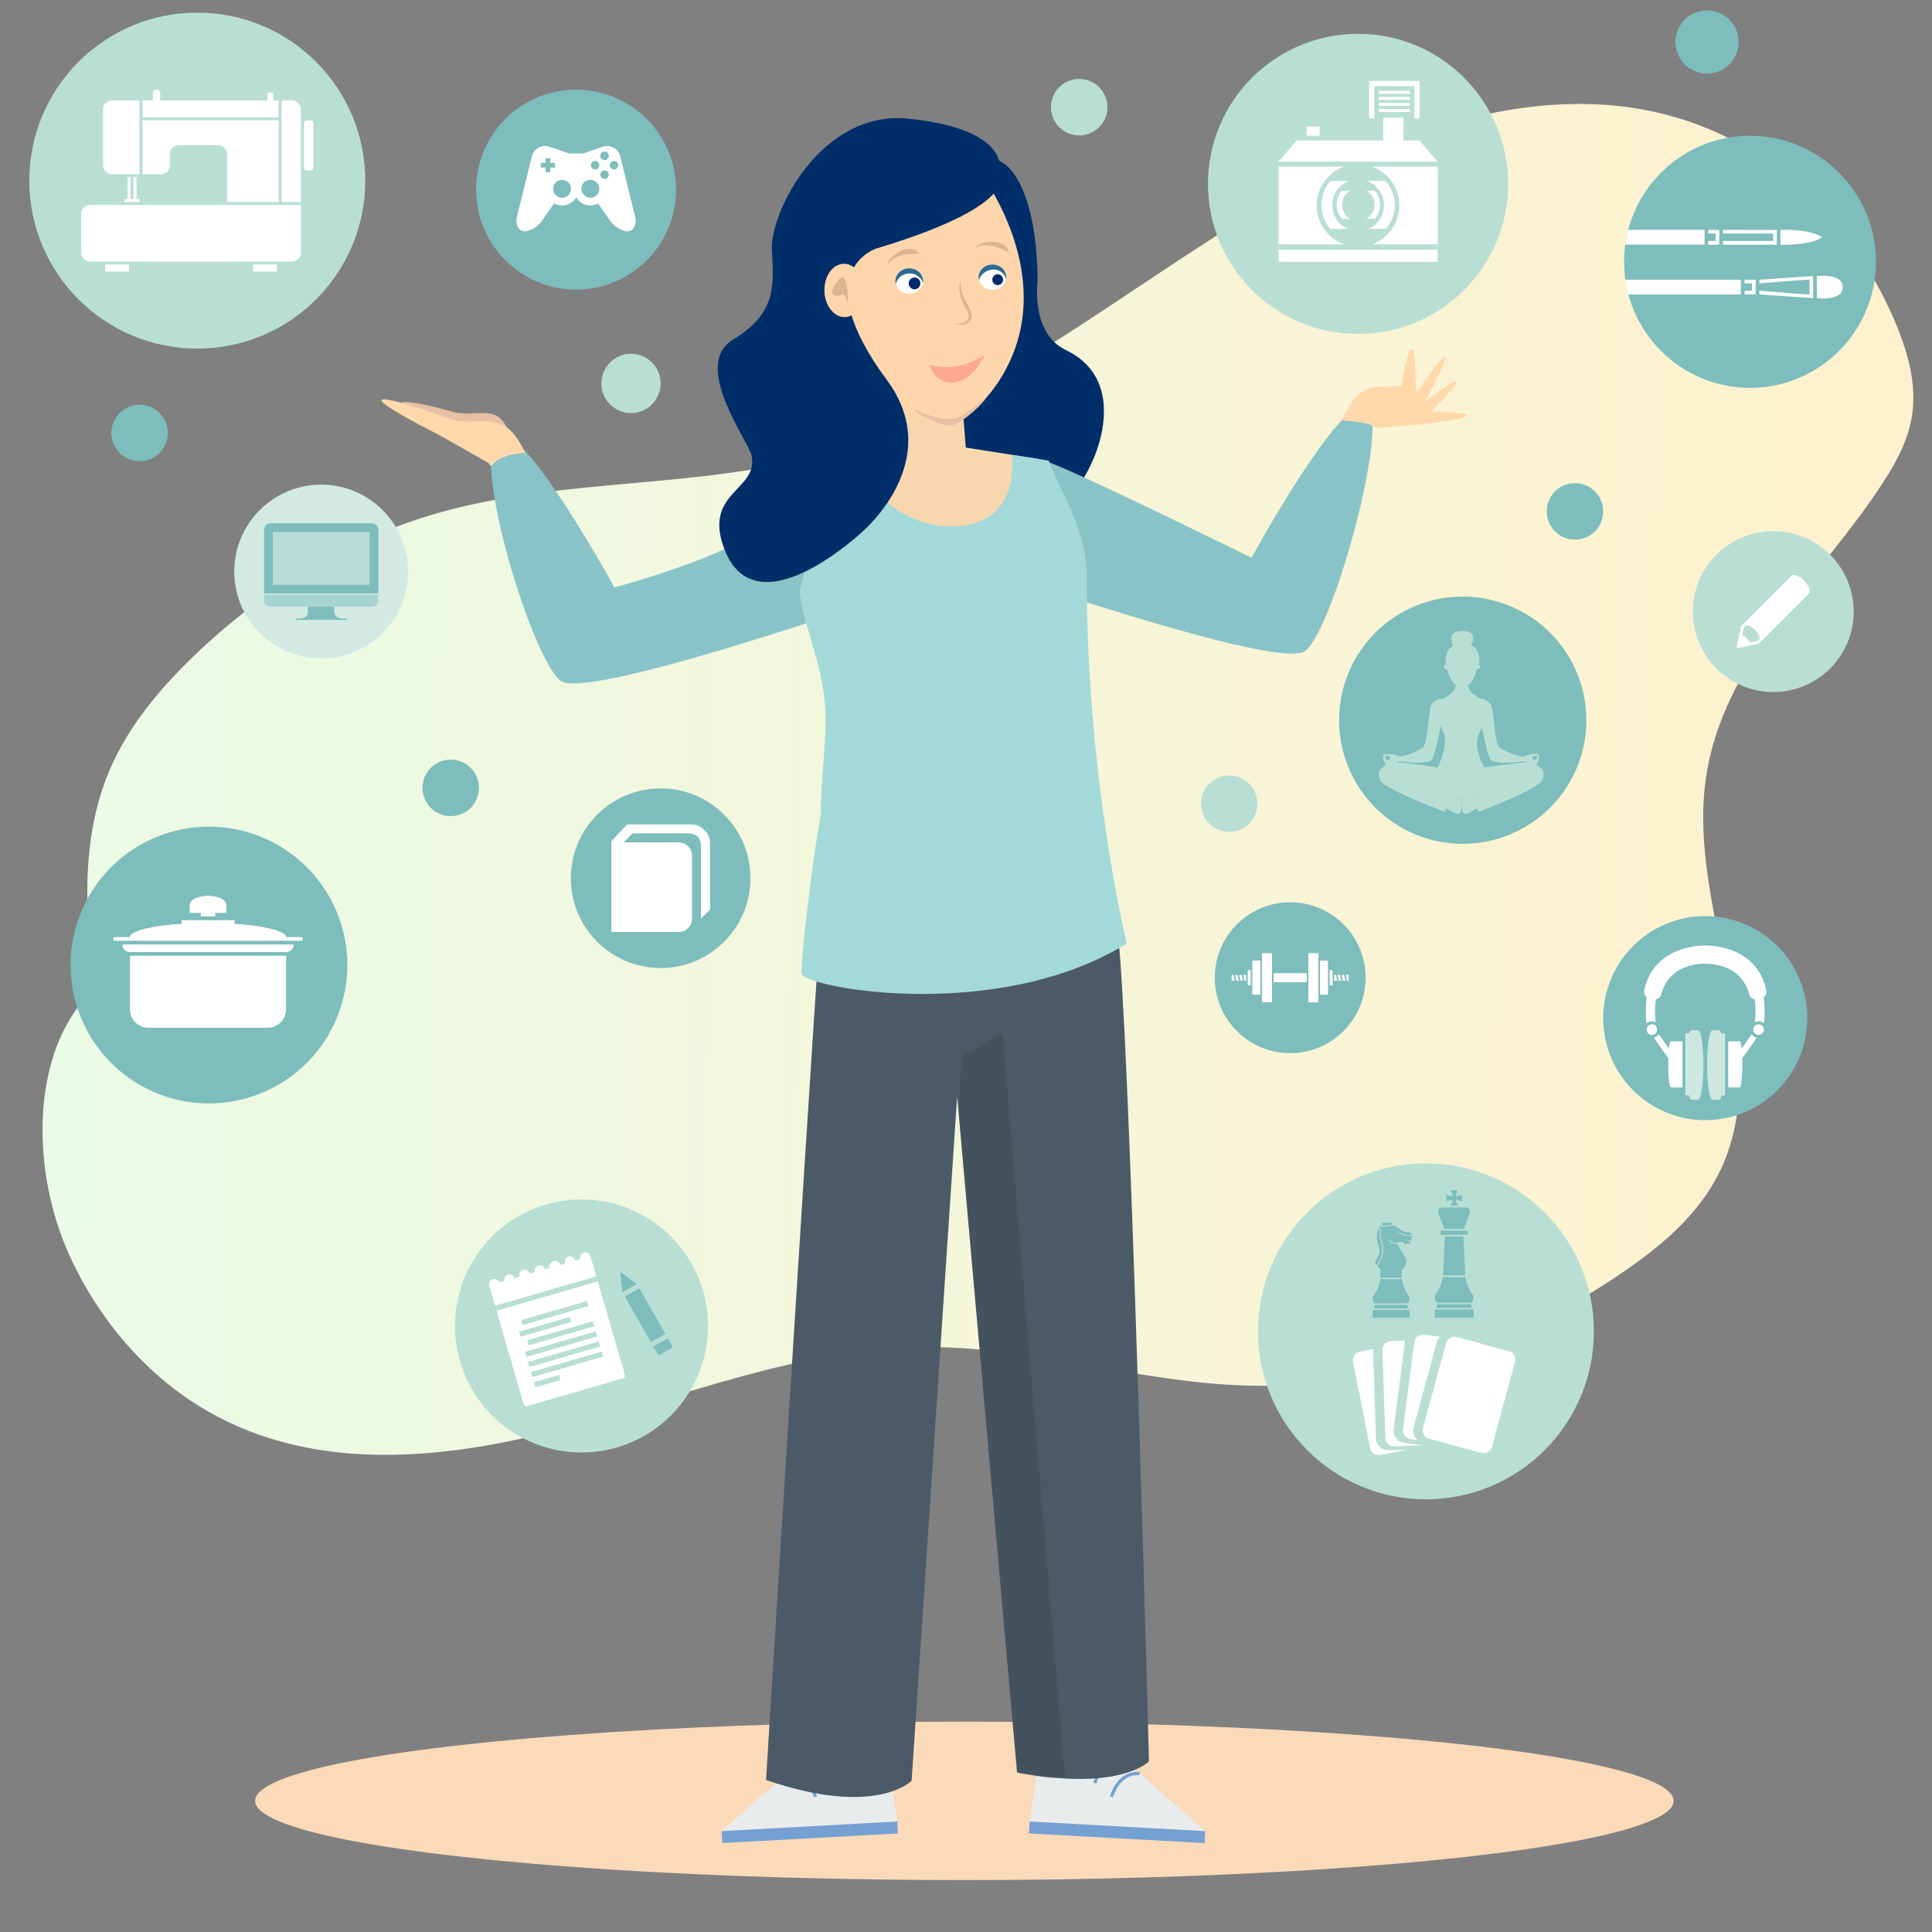 <svg xmlns="http://www.w3.org/2000/svg" xmlns:xlink="http://www.w3.org/1999/xlink" viewBox="0 0 1200 1200"><rect x="0" y="0" width="1200" height="1200" fill="#808080" stroke="none"/><defs><style>.cls-1,.cls-11{fill:none;}.cls-2{fill:#fbdab9;}.cls-3{fill:url(#Unbenannter_Verlauf_14);}.cls-4{fill:#b9dfd4;}.cls-5{fill:#7dbdbc;}.cls-6{fill:#fff;}.cls-7{fill:#002e69;}.cls-8{fill:#88c4c7;}.cls-9{fill:#ffd9ab;}.cls-10{fill:#e8eced;}.cls-11{stroke:#75a0d2;stroke-miterlimit:10;stroke-width:2px;}.cls-12{fill:#75a0d2;}.cls-13{fill:#f9d7ae;}.cls-14{fill:#ffd6ab;}.cls-15{fill:#ffa890;}.cls-16{fill:#00296b;}.cls-17{fill:#ddb492;}.cls-18{fill:#2e6b93;}.cls-19{fill:#e6c0a4;}.cls-20{fill:#4b5a66;}.cls-21{opacity:0.2;}.cls-22{fill:#263238;}.cls-23{fill:#a3dad9;}.cls-24{fill:#d3eae3;}.cls-25{fill:#cee8e1;}.cls-26{clip-path:url(#clip-path);}.cls-27{opacity:0.3;}.cls-28{opacity:0.5;}</style><linearGradient id="Unbenannter_Verlauf_14" x1="770.33" y1="386.11" x2="2065.81" y2="386.11" gradientTransform="matrix(0.89, 0.01, -0.01, 1, -654.26, 83.31)" gradientUnits="userSpaceOnUse"><stop offset="0" stop-color="#eafbe7"/><stop offset="1" stop-color="#fff1cd"/></linearGradient><clipPath id="clip-path"><circle class="cls-1" cx="1087.06" cy="162.61" r="78.3"/></clipPath></defs><g id="Ebene_2" data-name="Ebene 2"><ellipse class="cls-2" cx="598.98" cy="1118.55" rx="440.52" ry="49.21"/><path class="cls-3" d="M63.88,646C55,591.67,46.56,533.38,66.22,482.85c10.66-27.37,28.82-50,48.47-69.79,45.71-46,101.26-79,160.31-95.25,76.73-21.11,157.65-14.13,234.36-35.34,98.72-27.29,183-98.79,273.09-152.69s199-90.57,291.73-43.72c45.13,22.79,82.66,64.71,103.73,115.87,7.15,17.37,12.54,36.68,9.76,55.66-2.27,15.54-9.8,29.38-18,42-39.59,61.15-100.76,111-110.44,186.25C1049,565.55,1101.4,650.71,1070.31,723c-11.87,27.59-34.14,47.27-56.94,63.46-74.67,53-163.59,79.09-251.12,73.59-63.36-4-125.61-24-189.07-23.36-75.83.74-148.84,30.73-222.77,50.4s-155,28.19-222.54-11.22c-36.05-21-66.14-55.22-84.85-96.37C17.9,724.21,18.63,645.32,63.56,610"/><circle class="cls-4" cx="843.51" cy="114.22" r="93.21"/><circle class="cls-5" cx="86.71" cy="268.93" r="17.54" transform="translate(-195.09 289.73) rotate(-76.35)"/><circle class="cls-5" cx="978.24" cy="317.64" r="17.54" transform="translate(438.71 1193.29) rotate(-76.35)"/><circle class="cls-5" cx="279.95" cy="489.36" r="17.54" transform="translate(-261.65 645.92) rotate(-76.35)"/><circle class="cls-4" cx="1101.4" cy="379.87" r="49.97"/><circle class="cls-4" cx="391.93" cy="238.16" r="18.41"/><circle class="cls-5" cx="357.8" cy="117.78" r="62.1"/><circle class="cls-4" cx="670.31" cy="66.56" r="17.54" transform="translate(447.44 702.24) rotate(-76.35)"/><circle class="cls-4" cx="763.48" cy="499.17" r="17.54" transform="translate(98.24 1123.29) rotate(-76.35)"/><circle class="cls-5" cx="410.34" cy="545.48" r="55.78"/><circle class="cls-5" cx="801.36" cy="607.27" r="46.85"/><path class="cls-6" d="M791.06,604.43v5.67h20.61v-5.67Z"/><path class="cls-6" d="M825.85,602.6v9.34h1.86V602.6Z"/><path class="cls-6" d="M776.88,611.94V602.6H775v9.34Z"/><path class="cls-6" d="M830.79,605.52c0,.13.73,3.54.75,3.63h1.54c0-.13-.73-3.54-.75-3.63Z"/><path class="cls-6" d="M828.7,609.15h1.83c0-.13-.74-3.54-.75-3.63H828.7Z"/><path class="cls-6" d="M835.9,605.52c0,.13.73,3.54.75,3.63h1.05v-3.63Z"/><path class="cls-6" d="M833.35,605.52c0,.13.73,3.54.75,3.63h1.54c0-.13-.74-3.54-.75-3.63Z"/><path class="cls-6" d="M774,609.15v-3.63h-1.8c0,.13.74,3.54.75,3.63Z"/><path class="cls-6" d="M769.4,609.15c0-.13-.73-3.54-.75-3.63h-1.54c0,.13.74,3.54.75,3.63Z"/><path class="cls-6" d="M766.85,609.15c0-.13-.73-3.54-.75-3.63H765v3.63Z"/><path class="cls-6" d="M772,609.15c0-.13-.73-3.54-.75-3.63h-1.54c0,.13.73,3.54.75,3.63Z"/><path class="cls-6" d="M812.66,592v30.55h6.21V592Z"/><path class="cls-6" d="M819.86,596.68v21.17h5V596.68Z"/><path class="cls-6" d="M790.06,622.54V592h-6.21v30.55Z"/><path class="cls-6" d="M782.86,617.85V596.68h-5v21.17Z"/><path class="cls-5" d="M985.3,447.87a76.78,76.78,0,1,1,0-1.06C985.31,447.16,985.31,447.52,985.3,447.87Z"/><path class="cls-4" d="M907.67,478.93s-33.44-5.4-40.56-5.39-10,3.79-9.75,7.51,41.68,16.52,50.31,15.1Z"/><path class="cls-4" d="M907.51,478.93s33.43-5.4,40.56-5.39,10,3.79,9.75,7.51-41.69,16.52-50.31,15.1Z"/><path class="cls-4" d="M918.62,494s-3.3,2.75-6,1.29-4.77-.74-4.77,3.48.19,8.43,4.59,6.05,9.72-5.06,9.72-5.06Z"/><path class="cls-4" d="M897.09,494s3.3,2.75,6,1.29,4.76-.74,4.76,3.48-.18,8.43-4.58,6.05-9.72-5.06-9.72-5.06Z"/><path class="cls-4" d="M915,492.11s36.13-17.92,41.55-15.33c0,0,3.77,1.84,1.32,7.74s-39.67,19.78-39.67,19.78Z"/><path class="cls-4" d="M900,492.3s-35.95-18.11-41.38-15.52c0,0-3.77,1.84-1.32,7.74s40.31,19.78,40.31,19.78Z"/><path class="cls-4" d="M916.82,407.61c-2-3.29-6.64-3.73-8.39-3.78h-.69c-1.75.05-6.42.49-8.39,3.78-2.44,4.09.72,19.07,8.35,19.07h.78C916.1,426.68,919.26,411.7,916.82,407.61Z"/><path class="cls-4" d="M899.19,413.18a1.49,1.49,0,0,0-1.77,0,1.37,1.37,0,0,0,.32,2.37c1,.55,1.32.16,1.32.16l.18-1.45Z"/><path class="cls-4" d="M897.47,414.39l-.12-.06a1.31,1.31,0,0,1,1.26-.78v.14A1.15,1.15,0,0,0,897.47,414.39Z"/><path class="cls-4" d="M898.39,414.89c-.41-.2-.52-1.07-.52-1.11l.13,0s.1.83.44,1Z"/><path class="cls-4" d="M917.14,413.06a1.48,1.48,0,0,1,1.76,0,1.36,1.36,0,0,1-.32,2.37c-1,.55-1.31.16-1.31.16l-.19-1.45Z"/><path class="cls-4" d="M918.86,414.27l.12-.06a1.32,1.32,0,0,0-1.27-.78v.14A1.14,1.14,0,0,1,918.86,414.27Z"/><path class="cls-4" d="M917.94,414.77c.41-.21.51-1.08.52-1.11l-.13,0s-.1.83-.45,1Z"/><path class="cls-4" d="M908.39,399.64c-12.49,0-10.36,13.28-10.36,13.28a4.55,4.55,0,0,1,1,.08l.18-1.06a7.91,7.91,0,0,1,1.21-3,4.21,4.21,0,0,0-.37,1.61,12.7,12.7,0,0,1,6.24-.41l.23-1.95.39,1.9a11.58,11.58,0,0,0,3.93-.15v-1.55l.81,1.45s3.53-.15,5.07,1.3a6.38,6.38,0,0,0,.07-1.7,18.87,18.87,0,0,1,.7,2.46l.06,1.07s.88-.39,1.16,0C918.74,413,921.22,399.64,908.39,399.64Z"/><path class="cls-4" d="M912.91,402s3.48-4.88,1.5-8-10.44-2.52-12.28,0c-1.49,2-.08,6.18.52,7.08l.23.33Z"/><path class="cls-4" d="M916.16,431.92a9.65,9.65,0,0,1-4.69-7.42l-3.52.27-3.52-.27a9.65,9.65,0,0,1-4.69,7.42s-2.38,5.29-2,8.63S908,444.14,908,444.14s9.83-.25,10.21-3.59S916.16,431.92,916.16,431.92Z"/><path class="cls-4" d="M897.47,433.79s-8-.37-9.15,6.32-1.85,20.57-4.36,24.1c0,0-10.15,6.32-15.73,5.46h0a10.84,10.84,0,0,0-3.49-1.23c-1.77-.17-4.79-.19-4.79-.19s0,1.11,1.5,1.32,2.47.7,1.77,1.78a1.42,1.42,0,0,1-2.46,0c-.31-.47-.24-2.43-1.21-3a5,5,0,0,0-.29,3.18,5.75,5.75,0,0,0,1.84,3.41,4.93,4.93,0,0,0,3.3-.05,25.06,25.06,0,0,1,3.14-1.52c.41-.12,1.06-.35,1.54-.51,0,0,16.8,2.42,20.4-1,0,0,3-7.23,5.76-23.43A41.09,41.09,0,0,0,897.47,433.79Z"/><path class="cls-4" d="M917.66,433.79s8-.37,9.14,6.32,1.86,20.57,4.36,24.1c0,0,10.15,6.32,15.73,5.46h0a10.92,10.92,0,0,1,3.49-1.23c1.78-.17,4.79-.19,4.79-.19s0,1.11-1.49,1.32-2.47.7-1.78,1.78a1.42,1.42,0,0,0,2.46,0c.31-.47.24-2.43,1.22-3a4.93,4.93,0,0,1,.28,3.18,5.7,5.7,0,0,1-1.84,3.41,4.9,4.9,0,0,1-3.29-.05,25.87,25.87,0,0,0-3.15-1.52c-.4-.12-1.06-.35-1.53-.51,0,0-16.81,2.42-20.4-1,0,0-3-7.23-5.76-23.43A40.84,40.84,0,0,1,917.66,433.79Z"/><path class="cls-4" d="M897.1,433.74a45.5,45.5,0,0,0-2.23,6.08s-3,6.29,1.52,14.77c4.13,7.65-3.35,20.9-3.83,23.75s31.25,1.16,30.14-.44-8.3-13.26-3.65-23.22c0,0,4.8-6.95,2.43-13.93-1.54-4.54-1.85-5.94-3.25-7.57L915,431.13s3.41,7.52,1.63,9.5-14.55,2.21-16.14.87-.74-9.58-.74-9.58Z"/><path class="cls-7" d="M620.09,99.82c8.51,2.43,23.86,21.21,24.4,74.38,0,0-4.69,32.66,17.59,43.27,46.75,22.26,12.69,89.09-5.3,96.9s-59.37,27.38-65.63-12.84S620.09,99.82,620.09,99.82Z"/><path class="cls-8" d="M607.31,323.42s18.4,34.9,54.9,46.6,129.45,41.17,146.84,35.15S865,257.61,848.49,252s-71.15,94.4-71.15,94.4-97.39-48-123.82-58.54C632.12,279.28,607.31,323.42,607.31,323.42Z"/><path class="cls-9" d="M833.34,261.13c5.51-11.35,10.46-20.73,23.95-21s13.1-.41,13.1-.41,8.88-54.91,9,4.67c0,0,36.77-54.18,6.1,4.68,0,0,41.17-31.72,3.41,6.5,0,0,52.38.81-4.45,7.89L856,265.75a3.34,3.34,0,0,1-2.39-.8C852.31,263.87,847.89,262.12,833.34,261.13Z"/><polygon class="cls-10" points="647.26 1080.14 639.52 1131.37 748.58 1137.33 681.92 1078.74 647.26 1080.14"/><path class="cls-11" d="M707.83,1101.66S696,1099.19,690.32,1116"/><path class="cls-11" d="M700.1,1093.89s-17.62,1.49-19.92,13.6"/><path class="cls-11" d="M691.17,1085.65s-17.62,1.49-19.92,13.6"/><rect class="cls-12" x="639.23" y="1134.35" width="109.22" height="7.43" transform="translate(63.16 -36.18) rotate(3.13)"/><polygon class="cls-10" points="549.53 1080.14 557.27 1131.37 448.21 1137.33 514.86 1078.74 549.53 1080.14"/><path class="cls-11" d="M489,1101.66s11.87-2.47,17.51,14.34"/><path class="cls-11" d="M496.69,1093.89s17.62,1.49,19.91,13.6"/><path class="cls-11" d="M505.62,1085.65s17.62,1.49,19.91,13.6"/><rect class="cls-12" x="448.33" y="1134.35" width="109.22" height="7.43" transform="translate(1067.26 2246.97) rotate(176.87)"/><path class="cls-13" d="M548,275.74l-5.65-94.55,53.24,42.45L599.86,278l46.55,7.27s16.68,66.7-61.69,70-62.43-73.47-62.43-73.47Z"/><path class="cls-14" d="M606.9,104.51S663,174.64,619,238.84s-99.16-25.92-99.16-25.92S495.32,82.9,606.9,104.51Z"/><path class="cls-15" d="M577.35,226.45s2.79,12.63,15.57,11.07,18.19-17.67,19.88-17.74C593.61,232.71,577.35,226.45,577.35,226.45Z"/><ellipse class="cls-6" cx="616.4" cy="172.17" rx="8.55" ry="7.9" transform="translate(-1.47 5.35) rotate(-0.5)"/><circle class="cls-16" cx="619.7" cy="173.7" r="3.36"/><path class="cls-17" d="M571,157.63a34.88,34.88,0,0,0-5.45.21,39.61,39.61,0,0,0-5.16.66,18.22,18.22,0,0,0-5,2.15,13.49,13.49,0,0,0-4.14,3.65.15.15,0,0,1-.22,0,.16.16,0,0,1-.07-.19,13,13,0,0,1,3.46-4.79,20.68,20.68,0,0,1,5.06-3.29,11.91,11.91,0,0,1,6-1.45,8,8,0,0,1,5.61,2.71.18.18,0,0,1-.15.29Z"/><path class="cls-17" d="M626.54,156.59c-1.94-.77-3.51-1.5-5.15-2.08a39.19,39.19,0,0,0-4.88-1.79,16.31,16.31,0,0,0-5.36-.27,13.37,13.37,0,0,0-5.28,1.57.16.16,0,0,1-.22-.06.17.17,0,0,1,0-.2,13,13,0,0,1,5.15-2.88,18.64,18.64,0,0,1,6-.72,12,12,0,0,1,6,1.47,9.18,9.18,0,0,1,3.95,4.74.18.18,0,0,1-.11.23A.19.19,0,0,1,626.54,156.59Z"/><path class="cls-17" d="M596.64,174.29a21.15,21.15,0,0,0,1.28,8.41,61.15,61.15,0,0,0,3.7,7.72,22.53,22.53,0,0,1,1.81,4.22,9.91,9.91,0,0,1,.2,1.27,4.9,4.9,0,0,1-.19,1.38,5.59,5.59,0,0,1-1.18,2.23,6.15,6.15,0,0,1-4.28,2.1,11.05,11.05,0,0,1-4.45-.55,13,13,0,0,0,4.26-.48,5.35,5.35,0,0,0,3.16-2.08,4.66,4.66,0,0,0,.68-1.69c.12-.32,0-.52.06-.78a7.81,7.81,0,0,0-.21-.87,23.66,23.66,0,0,0-1.74-3.77,36.28,36.28,0,0,1-3.4-8.23A15.33,15.33,0,0,1,596.64,174.29Z"/><ellipse class="cls-6" cx="564.72" cy="174.51" rx="8.58" ry="7.9" transform="translate(-1.49 4.9) rotate(-0.5)"/><circle class="cls-16" cx="568.02" cy="176.03" r="3.65"/><path class="cls-18" d="M564.19,169.9a8.4,8.4,0,0,1,9,5.92,7,7,0,0,0,.09-2c-.43-4.34-4.61-7.54-9.33-7.14s-8.2,4.26-7.77,8.6a6.71,6.71,0,0,0,.24,1.2A8.44,8.44,0,0,1,564.19,169.9Z"/><path class="cls-18" d="M616.45,167.47a7.82,7.82,0,0,1,8.42,6,7.38,7.38,0,0,0,.08-2c-.43-4.34-4.61-7.54-9.33-7.14s-8.19,4.26-7.76,8.6a6.54,6.54,0,0,0,.23,1.2C608.71,170.68,612.47,167.81,616.45,167.47Z"/><path class="cls-19" d="M591.89,260c6.41-1,13.61-6.71,20.76-13.62.4,2.1-14.82,16.75-21.35,17.81-6.88,1.11-23.32-7.95-23.65-10.13C576.47,258.17,585.09,261.12,591.89,260Z"/><path class="cls-8" d="M551.6,341.92s-18.4,34.89-54.9,46.59-129.46,41.17-146.84,35.15-60-145.73-39.45-153.19c16.43-6,71.16,94.41,71.16,94.41s92.89-24.63,99-46.86S551.6,341.92,551.6,341.92Z"/><path class="cls-20" d="M619.11,386.27s67.58,93.38,76.44,206.53c7.5,95.73,18.09,501.18,18.09,501.18s-17.3,18.94-81.92,7L594.51,680.86l-28.29,425.21s-22,23-90.42-.5c0,0,34.32-555,36.67-571.45Z"/><g class="cls-21"><path class="cls-22" d="M596.9,656.63l25.89-14.93,38.73,461.61c-12.25,1.17-7.61,1.79-29.8-2.3l-36-407Z"/></g><path class="cls-23" d="M628.47,282.53s6.86,43.68-36.88,44.45S525,279.7,525,279.7l-33.84,12.24s9.55,13.74,10.75,30.39c.95,13.06.47,26.18-5.29,44.35,1.7,22.11,15.58,45.63,16.14,79,.29,17.37-2.76,38.17-2.92,58.48,0,3.35-2.24,13.36-4.58,30.39-5.66,41.24-8,68.95-7.29,70.48,4.35,9,122.34,30.21,201.91-19,0,0-24.85-100.38-24.85-226.1,0-31.26-14.33-50.16-23.67-73.83Z"/><path class="cls-19" d="M321.27,281.24c-5.51-11.36-6.17-24.32-19.65-24.63s-6.11,1.18-19.32-.48c0,0-68.7-20.8-11.56,12.55l32.15,13.59c.87.07,2,3.69,2.86,1.61C306.39,282.3,306.72,282.23,321.27,281.24Z"/><path class="cls-9" d="M326.22,281.24c-5.51-11.36-11.12-19.34-24.6-19.65s-6.11,1.18-19.32-.47c0,0-95.78-35-8.9,9.41l29.49,16.72c.87.07,2,3.69,2.86,1.61C306.39,287.28,311.67,282.23,326.22,281.24Z"/><path class="cls-7" d="M621.42,109.32s9.93,18.94-77,45c0,0-44,13.54,6.44,81.74,37.12,50.16-15.28,94.22-15.28,94.22s-66.6,63-85.95,10c-12.84-35.16,22-35.6,17.13-57.58-1.94-8.77-37.4-56-11.57-71.69s25.83-31.48,24.25-55.18,30.58-87.51,84.4-82.16S623.06,98.26,621.42,109.32Z"/><path class="cls-14" d="M512.06,180.68c.22,9.15,5.91,16.43,12.72,16.27s12.15-7.71,11.93-16.86-5.92-16.42-12.72-16.26S511.84,171.54,512.06,180.68Z"/><path class="cls-17" d="M526.73,188.82s.42-22.78-6.1-14.73c-9.7,12,1.56,9.45,1.56,9.45S524.34,179.72,526.73,188.82Z"/></g><g id="Ebene_1" data-name="Ebene 1"><path class="cls-4" d="M439.76,823.55A78.58,78.58,0,1,1,361.18,745,78.57,78.57,0,0,1,439.76,823.55Z"/><circle class="cls-4" cx="122.54" cy="112.18" r="104.33"/><circle class="cls-24" cx="199.49" cy="355" r="53.98"/><circle class="cls-5" cx="1060.29" cy="26.09" r="19.63" transform="translate(784.71 1050.27) rotate(-76.35)"/><path class="cls-6" d="M69.61,108.22h17V62.38h-17A5.58,5.58,0,0,0,64,68v34.7A5.58,5.58,0,0,0,69.61,108.22ZM192.79,74.75h-2.15a1.86,1.86,0,0,0-1.86,1.85V104a1.86,1.86,0,0,0,1.86,1.85h2.15a1.86,1.86,0,0,0,1.86-1.85V76.6A1.86,1.86,0,0,0,192.79,74.75ZM50.43,132.85v24A5.59,5.59,0,0,0,56,162.45H181.36a5.59,5.59,0,0,0,5.57-5.57V127.33H56A5.54,5.54,0,0,0,50.43,132.85ZM181.36,62.38H174.9v63.1h12V68A5.58,5.58,0,0,0,181.36,62.38Zm-75.87,40.27V95.79a5.59,5.59,0,0,1,5.57-5.57h24.45a5.59,5.59,0,0,1,5.57,5.57v29.69h32V74.75H88.5v33.47H99.92A5.58,5.58,0,0,0,105.49,102.65ZM173,62.38h-3.31V57.53H166v4.85H99.52V57.21l-1.37-1.53H96.29l-1.37,1.53v5.17H88.5V72.89H173ZM65.28,168.69H80.13V164.3H65.28Zm91.95,0h14.84V164.3H157.23Zm-78-58.61v13.54H77.37v1.86h9.27v-1.86H84.79V110.08H82.93v13.54H81.08V110.08Z"/><path class="cls-5" d="M215.73,600a85.94,85.94,0,1,1,0-1.19C215.74,599.21,215.74,599.6,215.73,600Z"/><path class="cls-6" d="M80.69,626.91a11.45,11.45,0,0,0,11.42,11.42H166.3a11.45,11.45,0,0,0,11.41-11.42V593.63h-97Zm101.75-40.3H76a4.74,4.74,0,0,0,4.73,4.74h97A4.74,4.74,0,0,0,182.44,586.61Zm5.66-3.42a1.15,1.15,0,0,0-1.15-1.14h-9.24c0-3.8-13.49-7-32.31-8.24h.24v-2.28H112.76v2.28H113c-18.82,1.2-32.31,4.44-32.31,8.24H71.45a1.14,1.14,0,1,0,0,2.28H187A1.15,1.15,0,0,0,188.1,583.19Zm-63.39-13.94h9V567h6.84v-5c0-3.08-5.08-5.57-11.34-5.57s-11.34,2.49-11.34,5.57v5h6.85Z"/><circle class="cls-5" cx="1059.15" cy="632.38" r="63.37"/><path class="cls-6" d="M1036.56,651.31l-6.23-8.94a5.17,5.17,0,0,1-3.12,2.17l9,12.87c0,1.18,0,2.4,0,3.68,0,7.91.71,14.33,1.59,14.33h7.21V646.76h-7.21C1037.26,646.76,1036.85,648.51,1036.56,651.31Z"/><path class="cls-6" d="M1029.3,639.51a3.28,3.28,0,1,0-3.28,3.28A3.28,3.28,0,0,0,1029.3,639.51Z"/><path class="cls-25" d="M1054.67,639.89h-4.19v0c-.46.14-.9.89-1.29,2.1v-.2h-2.36v38.54H1049c.43,1.59.93,2.57,1.47,2.74v0h4.19c1.85,0,3.35-9.68,3.35-21.62S1056.52,639.89,1054.67,639.89Z"/><path class="cls-6" d="M1088,642.37l-6.23,8.94c-.29-2.8-.71-4.55-1.17-4.55h-7.2v28.66h7.2c.88,0,1.6-6.42,1.6-14.33,0-1.28,0-2.5-.06-3.68l9-12.87A5.12,5.12,0,0,1,1088,642.37Z"/><path class="cls-25" d="M1069.11,642c-.39-1.21-.82-2-1.28-2.1v0h-4.19c-1.85,0-3.35,9.68-3.35,21.62s1.5,21.62,3.35,21.62h4.19v0c.53-.17,1-1.15,1.47-2.74h2.18V641.82h-2.37Z"/><path class="cls-6" d="M1096.93,614.59c-5.87-26.08-32.44-27.34-37.76-27.33-1.28,0-31.54-.48-37.8,27.33a5.27,5.27,0,0,0,1.47,5,66.06,66.06,0,0,0-.17,16,5.2,5.2,0,0,1,3.35-1.23,5.15,5.15,0,0,1,2.31.56,60.91,60.91,0,0,1,.09-14.08,4.79,4.79,0,0,0,3.47-3.35c4.79-18.29,23.44-19,27.13-18.9h.27c3.69,0,22.34.61,27.13,18.9a4.78,4.78,0,0,0,3.47,3.35,60.39,60.39,0,0,1,.08,14.08,5.12,5.12,0,0,1,5.66.67,66.09,66.09,0,0,0-.16-16A5.27,5.27,0,0,0,1096.93,614.59Z"/><path class="cls-6" d="M1092.29,636.23a3.28,3.28,0,1,0,3.28,3.28A3.28,3.28,0,0,0,1092.29,636.23Z"/><path class="cls-6" d="M1120.61,360.66c-4.23-4.23-7.4-3.6-7.4-3.6l-14.79,14.79-16.9,16.91-3,13.94,13.94-2.95,16.91-16.91,14.79-14.79s.64-3.17-3.59-7.39m-28.94,37.41-4.75,1a10.83,10.83,0,0,0-2-2.72,10.68,10.68,0,0,0-2.73-2l1-4.75,1.37-1.37s2.59,0,5.51,3,3,5.51,3,5.51Z"/><g class="cls-26"><circle class="cls-5" cx="1086.89" cy="162.61" r="78.3"/><path class="cls-6" d="M912.42,142.78a4.59,4.59,0,0,0,0,9.17h146.31v-9.17Zm157.77,0v2.29h31.12v4.59h-31.12V152h33.41v-9.17Zm-9.17,0v2.29h4.58v4.59H1061V152h6.87v-9.17Zm70.69,4.58c-7.32-5.27-25.82-4.58-25.82-4.58V152S1124.39,152.63,1131.71,147.36Z"/><path class="cls-6" d="M935,173.74a4.59,4.59,0,0,0,0,9.17h146.31v-9.17Zm157.77,0V176c.75,0,27.44-2.3,31.12-2.3v9.17c-3.68,0-30.37-2.29-31.12-2.29v2.29l33.41,2.29V171.45Zm-9.17,0V176h4.59v4.58h-4.59v2.29h6.88v-9.17Zm44.87,11.45s16.11,2.05,16.11-6.85v0c0-8.9-16.11-6.85-16.11-6.85Z"/></g><polygon class="cls-6" points="892.95 100.39 794.06 100.39 805.37 87.24 881.64 87.24 892.95 100.39"/><rect class="cls-6" x="794.06" y="155.13" width="98.9" height="7.48"/><path class="cls-6" d="M817.84,127.62a25.68,25.68,0,0,1,16.82-24.1h-40.6v48.19h40.6A25.67,25.67,0,0,1,817.84,127.62Zm34.51-24.1a25.67,25.67,0,0,1,0,48.19H893V103.52Z"/><path class="cls-6" d="M880.11,50.28H850.36V73.47h3.21v-20h24.94v20h3.21V50.28Z"/><rect class="cls-6" x="856.34" y="56.42" width="19.4" height="1.88"/><rect class="cls-6" x="856.34" y="60.17" width="19.4" height="1.88"/><rect class="cls-6" x="856.34" y="63.93" width="19.4" height="1.88"/><rect class="cls-6" x="856.34" y="67.68" width="19.4" height="1.88"/><rect class="cls-6" x="859.11" y="73" width="12.52" height="23.78"/><rect class="cls-6" x="811.54" y="78.64" width="8.14" height="5.63"/><path class="cls-6" d="M837.77,112.41H826.3a22.7,22.7,0,0,0,0,29.74H837a16.1,16.1,0,0,1,.78-29.74Zm23,0H849.3a16.1,16.1,0,0,1,.78,29.74h10.68a22.7,22.7,0,0,0,0-29.74Z"/><path class="cls-6" d="M853.92,118.44h-5.17a10.09,10.09,0,0,1,0,17.45h5.18a13.45,13.45,0,0,0,0-17.45Zm-15.32,0h-5.18a13.43,13.43,0,0,0,0,17.45h5.18a10.08,10.08,0,0,1,0-17.45Z"/><g id="imac"><g class="cls-27"><rect class="cls-5" x="169.48" y="330.45" width="60.01" height="32.73"/></g><path class="cls-5" d="M230.86,325H168.12a4.11,4.11,0,0,0-4.1,4.1v39.55H235V329.09A4.11,4.11,0,0,0,230.86,325Zm-1.37,38.19h-60V330.45h60Z"/><g class="cls-28"><path class="cls-5" d="M164,369.32v3.75c0,2.48,1.84,3.75,4.1,3.75h62.74c2.25,0,4.09-1.27,4.09-3.75v-3.75Z"/></g><path class="cls-5" d="M214.79,384.2c.72,0,.8.81,0,.81h-30.5c-.81,0-.78-.81,0-.81s7,.81,7-4.65v-2.73h16.33s0,0,0,2.73C207.67,385,214.06,384.2,214.79,384.2Z"/></g><circle class="cls-4" cx="885.66" cy="826.91" r="104.33"/><path class="cls-5" d="M860.72,761.24a13.17,13.17,0,0,1,4.48-.57,1.9,1.9,0,0,0-.29-.45,2.6,2.6,0,0,0-2.11-.83c-1.08,0-2.34.26-3.34.13a6.52,6.52,0,0,1-1.34-.3l.57,1.26a6,6,0,0,0-1.22.73c.28,0,.57,0,.87.08A5.5,5.5,0,0,0,860.72,761.24Z"/><path class="cls-5" d="M867.87,764.75a14.43,14.43,0,0,0,9.18,2.3,2.63,2.63,0,0,0-.76-1.14,2.56,2.56,0,0,0-1.67-.57,7.73,7.73,0,0,1-4.63-1.53c-2.53-2.16-3.89-2.36-4.58-2.49a12.34,12.34,0,0,0-4.52.53,6.21,6.21,0,0,1-2.63.07,5.31,5.31,0,0,0-1.23-.07c-1.18.1-.35.92,0,1.24l1,.76-.07.21a11.08,11.08,0,0,0-.35,4.49l.4,1.54c.74,2.62,1.85,6.58.54,10.24a33.88,33.88,0,0,1-3.08,6.32,14.49,14.49,0,0,0,1.94,1.91v5h13.19v-5.17a4.72,4.72,0,0,0,2.59-3.19,5,5,0,0,0-.48-4.32c-.76-1.22-4-6.73-5-8.44a5.16,5.16,0,0,1-4-.78,4.11,4.11,0,0,1-1.49-2.7,8.63,8.63,0,0,0,1.88,2.21,4.68,4.68,0,0,0,3.61.63,5.17,5.17,0,0,1,1.86-.28c1.4,0,2.2.08,2.53.76s.53.94,1.18.5a1.75,1.75,0,0,1,1.86-.32c.86.26,1.33.1.66-.71a12.54,12.54,0,0,0-2.8-1.91,7.3,7.3,0,0,0,3.44.6l.35-1.28a5.28,5.28,0,0,0,.33-1.44C870.38,768.26,868,764.89,867.87,764.75Z"/><path class="cls-5" d="M858.54,776.61a23.6,23.6,0,0,0-1.12-6.35l-.41-1.58a7.9,7.9,0,0,1-.13-1.45,12.8,12.8,0,0,1,.44-3.15l-.65-.5a3,3,0,0,1-.53-.55,15.21,15.21,0,0,0-.63,8.57c1,4,2,5,.63,8.33-1.14,2.68-2.4,3.14-1.81,4.83a6.05,6.05,0,0,0,.74,1.36,32.91,32.91,0,0,0,2.9-6A10.31,10.31,0,0,0,858.54,776.61Z"/><path class="cls-5" d="M874.64,804.35a23.72,23.72,0,0,1-3.9-9.84H857.28a21.45,21.45,0,0,1-3.9,9.84c-2,2.61.18,5.21.74,5.21H873.9C874.45,809.56,876.8,807.32,874.64,804.35Z"/><rect class="cls-5" x="853.81" y="810.49" width="20.44" height="2.23"/><rect class="cls-5" x="852.51" y="813.64" width="23.04" height="4.83"/><path class="cls-5" d="M896.1,793.31a22.56,22.56,0,0,1-4.1,10.34c-2.14,2.73.2,5.46.78,5.46h20.77c.58,0,3-2.35.78-5.46a24.82,24.82,0,0,1-4.1-10.34Z"/><rect class="cls-5" x="892.46" y="810.09" width="21.46" height="2.34"/><rect class="cls-5" x="891.1" y="813.4" width="24.19" height="5.07"/><path class="cls-5" d="M893.65,751c-.85,1.26.31,3.75.31,3.75l3.11,8.58h12.17l3.22-8.63s1.11-2.44.27-3.58A2.87,2.87,0,0,0,910,750h-13.8C894.88,750,894.14,750.29,893.65,751Z"/><polygon class="cls-5" points="896.3 792.16 910.09 792.16 908.95 768.01 897.43 768.01 896.3 792.16"/><rect class="cls-5" x="894.72" y="764.44" width="16.95" height="2.55"/><path class="cls-5" d="M898.37,741.84v4.43a14.23,14.23,0,0,1,3.79-1.18,14.23,14.23,0,0,1-1.18,3.79h4.43a14.12,14.12,0,0,1-1.19-3.79,14.35,14.35,0,0,1,3.8,1.18v-4.43a14.24,14.24,0,0,1-3.8,1.19,14.24,14.24,0,0,1,1.19-3.8H901a14.35,14.35,0,0,1,1.18,3.8A14.12,14.12,0,0,1,898.37,741.84Z"/><path class="cls-6" d="M862.49,900.72a7.64,7.64,0,0,1-7.89-7.39l-1.8-54.64c0-.24,0-.48,0-.72l-8.18,1.63a5.34,5.34,0,0,0-4.21,6.29l10.63,53.63a5.36,5.36,0,0,0,6.29,4.21l17.17-3.4Z"/><path class="cls-6" d="M858.67,838.5l1.8,54.64a5.35,5.35,0,0,0,5.52,5.17l17.91-.59-11.65-1.49a7.64,7.64,0,0,1-6.61-8.56l7-54.23c0-.26.08-.52.14-.77l-8.89.3a5.35,5.35,0,0,0-5.18,5.53Z"/><path class="cls-6" d="M878.45,833.62l-7,54.22a5.35,5.35,0,0,0,4.63,6l4.44.57a7.65,7.65,0,0,1-2.51-7.91l14.35-52.76a7.64,7.64,0,0,1,2.06-3.47l-10-1.28A5.37,5.37,0,0,0,878.45,833.62Z"/><path class="cls-6" d="M937.23,839.3l-32.46-8.83a5.38,5.38,0,0,0-6.58,3.76L883.84,887a5.36,5.36,0,0,0,3.76,6.58l32.46,8.83a5.35,5.35,0,0,0,6.57-3.76L941,845.88A5.36,5.36,0,0,0,937.23,839.3Z"/><g id="gamepad"><path class="cls-6" d="M394.45,134.49l-9.17-37.36A8.47,8.47,0,0,0,374.72,91L362.3,95.32h-8.8L340.89,91a8.47,8.47,0,0,0-10.56,6.17l-9.17,37.36c-1.16,4.7.74,8.8,4.21,9.11s8.58-2.67,11.36-6.63l7.47-10.7a10.09,10.09,0,0,0,13.7-3.76,10.07,10.07,0,0,0,13.56,3.83L378.88,137c2.77,4,7.88,6.95,11.35,6.63S395.6,139.19,394.45,134.49ZM341.78,107h-2.93v-2.93h-2.94v-2.93h2.94V98.25h2.93v2.93h2.93v2.93h-2.93Zm7.33,15.78a5.52,5.52,0,1,1,5.51-5.52A5.51,5.51,0,0,1,349.11,122.82Zm17.58,0a5.52,5.52,0,1,1,5.52-5.52A5.52,5.52,0,0,1,366.69,122.82Zm2.94-17.54a2.63,2.63,0,1,1,2.62-2.63A2.64,2.64,0,0,1,369.63,105.28Zm5.86,5.86a2.63,2.63,0,1,1,2.63-2.63A2.63,2.63,0,0,1,375.49,111.14Zm0-11.73a2.63,2.63,0,1,1,2.63-2.63A2.63,2.63,0,0,1,375.49,99.41Zm5.86,5.87a2.63,2.63,0,1,1,2.63-2.63A2.65,2.65,0,0,1,381.35,105.28Z"/></g><g id="book"><path class="cls-6" d="M429.83,512.06H389.45l-9.74,10.44v56.39h41.77a8.38,8.38,0,0,0,8.35-8.35v-39a8.38,8.38,0,0,0-8.35-8.35H387.32l5.57-5.57h34.16q8.35,0,8.35,8.35v44.56L441,565V523.2C441,517.63,435.4,512.06,429.83,512.06Z"/></g><g id="pencil"><path class="cls-5" d="M414.8,831.22l-1.13.64-6.75,3.86-1.12.64.64,1.13,1.29,2.25.64,1.12a1.29,1.29,0,0,0,1.77.48l6.74-3.86a1.29,1.29,0,0,0,.49-1.76l-.64-1.13-1.29-2.25Z"/><rect class="cls-5" x="395.47" y="800.62" width="10.36" height="32.61" transform="translate(-352.71 306.7) rotate(-29.77)"/><path class="cls-5" d="M395.5,797.47l-9.55-7c-.4-.3-.69-.14-.64.36l1.19,11.78Z"/></g><g id="notes"><path class="cls-6" d="M325.3,872.27a1.64,1.64,0,0,0,2,1.11L387,856.06a1.65,1.65,0,0,0,1.12-2L371.28,795.9l-62.85,18.24Zm43.85-48.5L328.3,835.63l-.92-3.14,40.85-11.86Zm-45.41-3.85,40.84-11.86.92,3.14-40.85,11.86Zm-1.32,7.19L353.84,818l.91,3.15-31.42,9.12Zm3.65,12.57,44-12.77.91,3.15-44,12.76Zm1.82,6.29,44-12.77.91,3.14-44,12.77Zm1.82,6.28,44-12.77.91,3.14-44,12.77Zm1.83,6.29L347.25,854l.91,3.14-15.71,4.56Z"/><path class="cls-6" d="M362.66,778a3.26,3.26,0,0,0-2.23,4l-3.14.91a3.28,3.28,0,1,0-6.29,1.83l-3.14.91a3.27,3.27,0,1,0-6.28,1.82l-3.14.92a3.27,3.27,0,0,0-6.29,1.82l-3.14.91a3.28,3.28,0,1,0-6.29,1.83l-3.14.91a3.27,3.27,0,0,0-6.28,1.82l-3.14.91a3.28,3.28,0,0,0-6.29,1.83L307.52,811l62.84-18.24-3.65-12.57A3.26,3.26,0,0,0,362.66,778Z"/></g></g></svg>